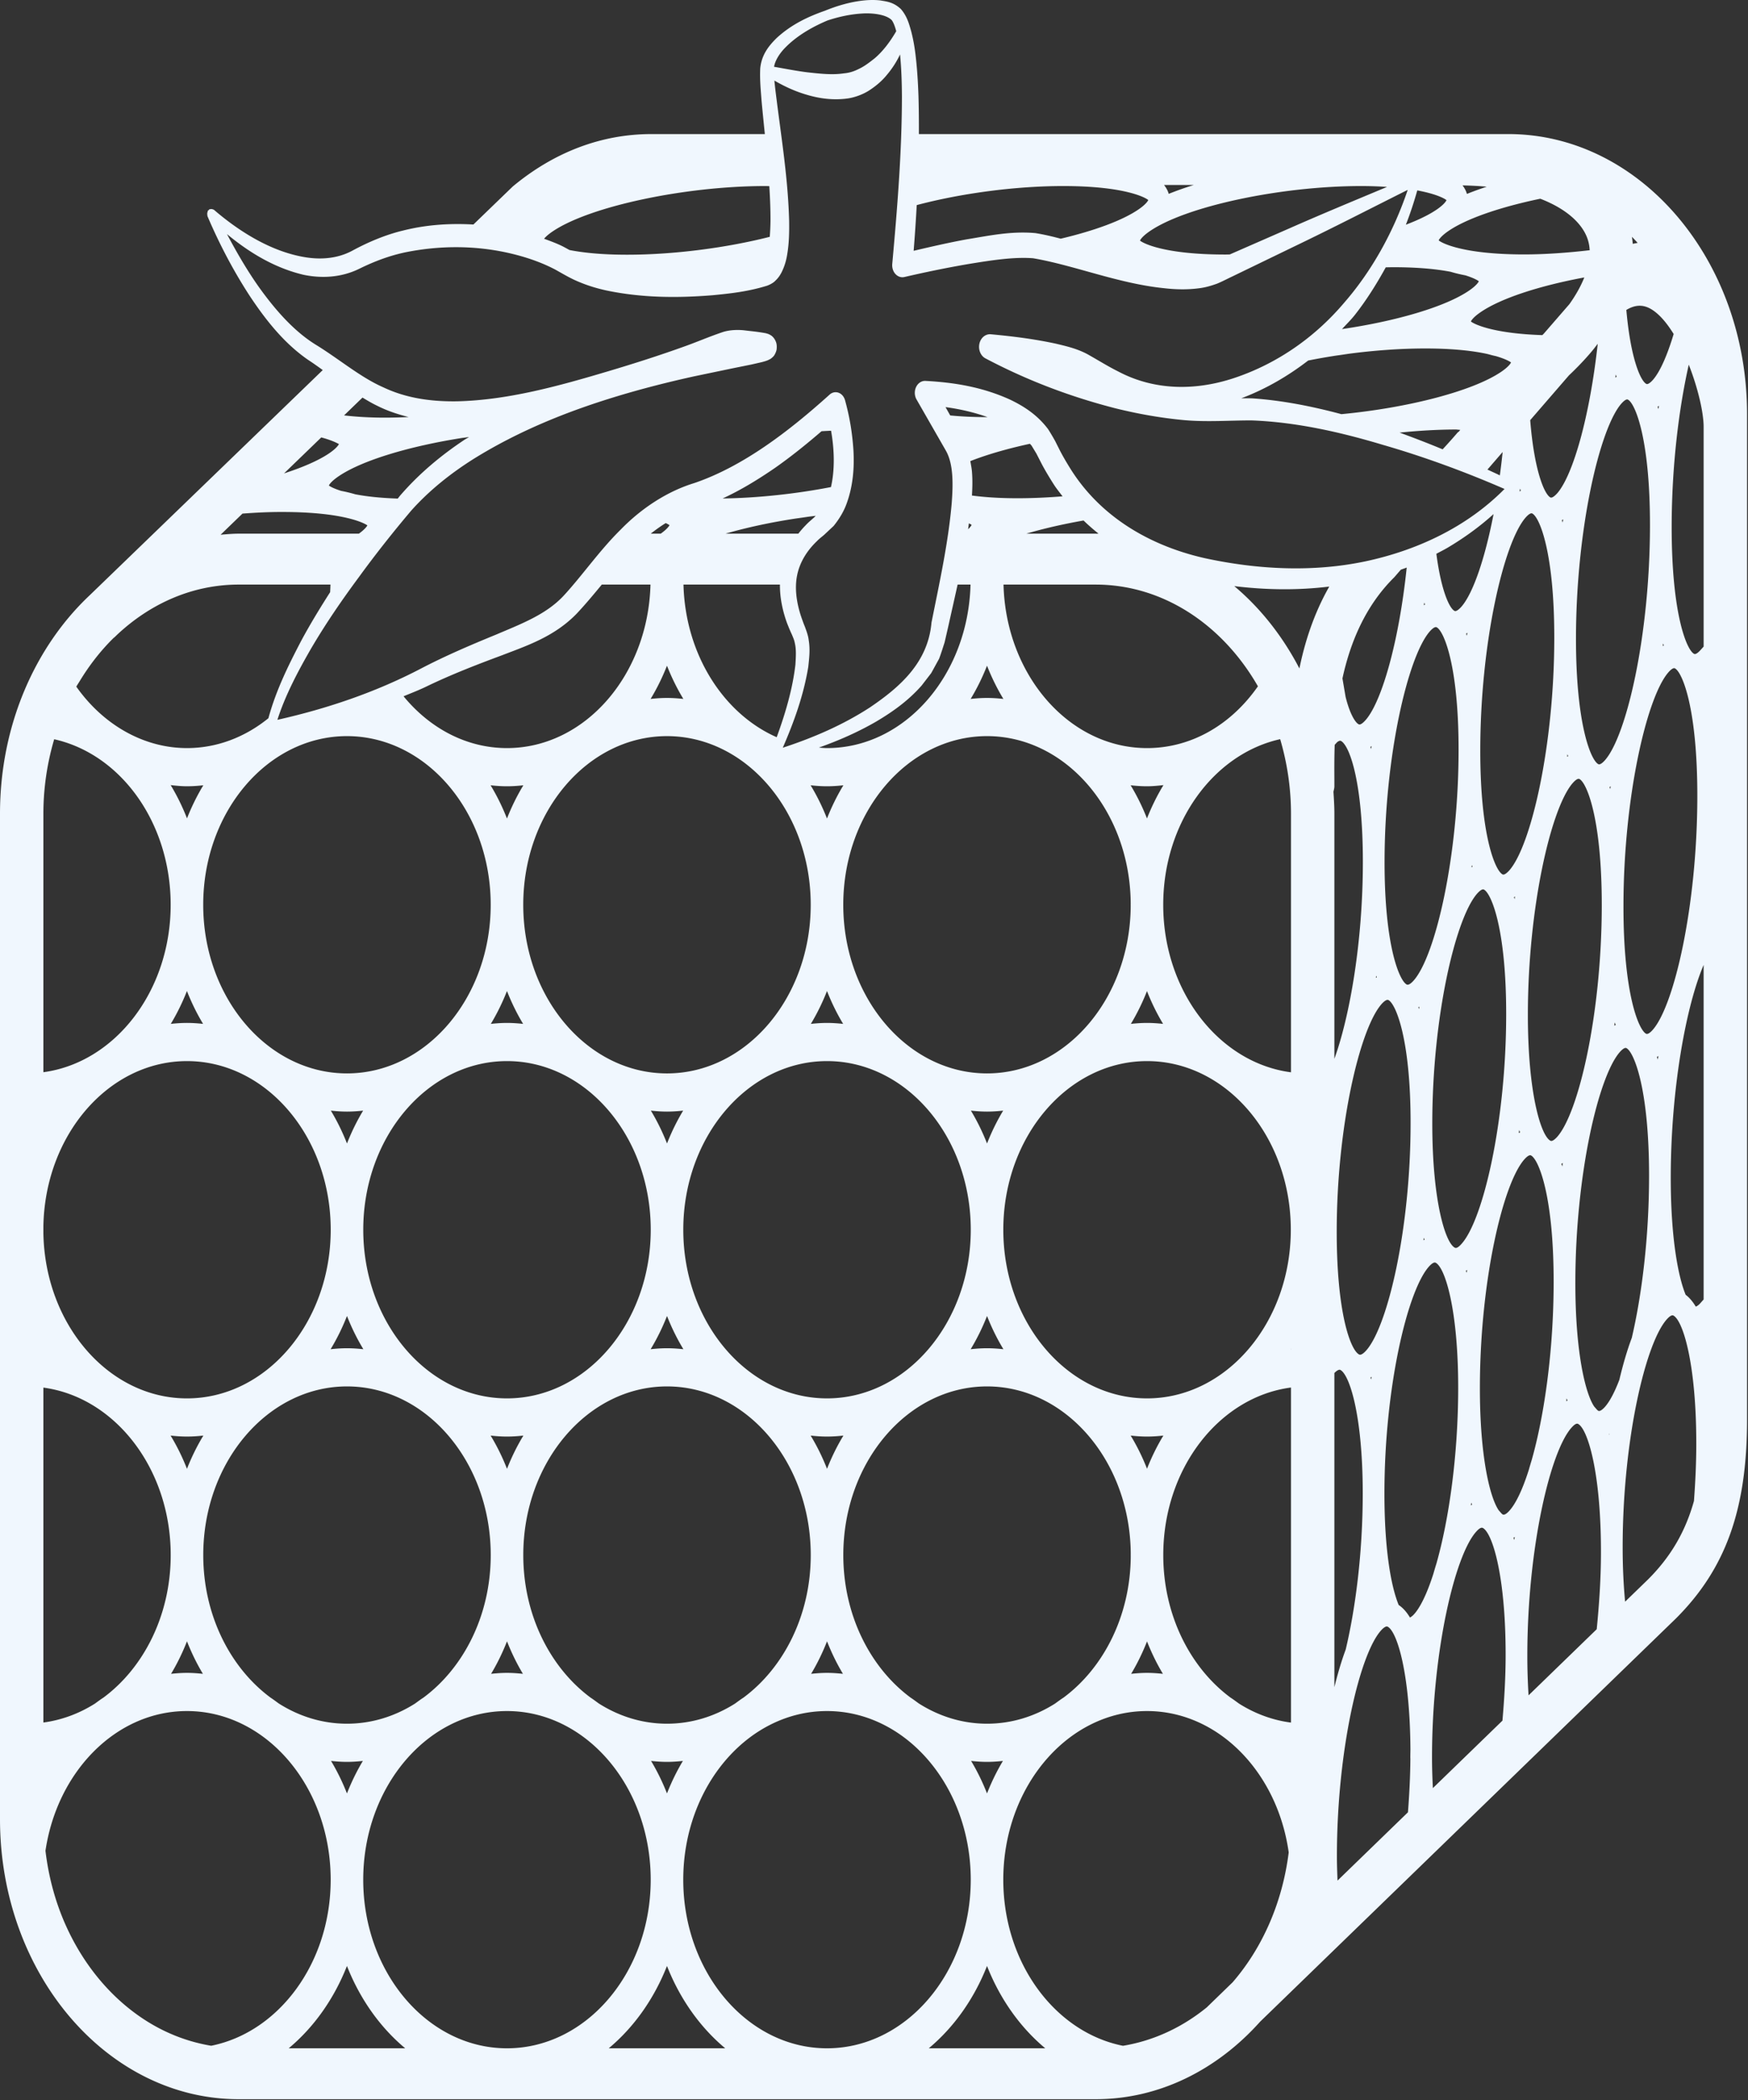 <?xml version="1.0" encoding="UTF-8"?> <svg xmlns="http://www.w3.org/2000/svg" width="1277" height="1534" fill="none"><rect width="100%" height="100%" fill="#333333" stroke="none"/> <path fill="#F0F7FE" d="M1101.95 97.933H671.297c.027-9.231-.031-18.473-.303-27.748-.375-10.468-.999-20.964-2.335-31.55-.666-5.294-1.638-10.592-3.046-15.952-1.506-5.293-2.969-10.893-7.508-16.116-5.474-5.028-10.046-5.409-14.96-6.252-4.797-.545-9.463-.331-14.036.244-9.137 1.195-17.929 3.816-26.433 7.28-12.449 4.34-24.706 10.121-35.493 20.124-5.105 5.11-10.77 11.633-11.794 21.955-.4 8.82.415 15.804.947 23.465.755 8.206 1.593 16.389 2.42 24.55h-82.917c-36.091 0-70.796 12.956-101.267 38.305l-28.727 27.754c-17.116-.982-34.306.13-51.164 4.356-12.804 3.029-25.802 8.516-37.312 14.773-10.339 5.564-22.29 6.714-34.09 4.821-23.747-3.764-46.991-17.529-66.858-34.59l-.193-.166c-.15-.128-.341-.059-.504-.152-.349-.204-.658-.272-1.046-.316-.437-.055-.794-.041-1.213.114-.166.06-.337-.046-.498.048-.191.111-.224.374-.386.522-.208.179-.486.18-.658.424-.147.21-.086.49-.188.721-.183.401-.263.747-.313 1.2-.058.524-.043.945.088 1.451.053.225-.051.452.041.669 8.695 20.395 18.815 39.641 30.591 57.823 11.874 17.975 25.43 35.12 43.047 47.241 3.559 2.309 7.077 4.829 10.604 7.384L65.474 434.863C25.62 472.38 0 529.885 0 594.353v734.467c0 112.78 78.218 204.53 174.361 204.53h626.128c46.55 0 88.795-21.64 120.098-56.63l303.773-294.53c36.41-36.37 51.95-79.8 51.95-145.25V302.468c0-112.781-78.22-204.535-174.36-204.535ZM188.904 209.358c-8.469-12.016-16.023-25.03-23.092-38.357 16.633 13.774 35.025 24.734 55.776 29.685 13.178 2.784 27.586 2.105 40.634-4.246 11.723-5.767 22.899-9.925 35.086-12.371 24.044-4.716 49.06-4.789 73.134.477 11.999 2.645 23.839 6.471 34.736 12.125 4.925 2.665 11.388 6.692 17.932 9.304 6.459 2.725 12.973 4.653 19.486 6.112 26.122 5.519 52.095 5.655 77.937 3.574 12.997-1.252 25.664-2.645 39.109-6.744 1.22-.261 5.094-1.942 6.8-3.887 2.145-1.941 3.69-4.344 4.765-6.568 2.213-4.551 3.33-8.942 3.959-13.098 1.366-8.38 1.431-16.215 1.334-23.984-.809-30.859-5.633-60.293-9.285-89.608-.552-4.262-1.085-8.667-1.495-12.917 6.824 3.964 13.855 7.267 21.278 9.63 9.815 3.182 20.157 4.888 31.207 3.573 5.367-.61 11.426-2.676 16.485-5.816 4.789-3.092 9.371-6.802 13.141-11.453 3.832-4.533 7.128-9.54 9.682-14.992.019.19.048.395.065.584.949 9.867 1.261 19.996 1.319 30.14-.026 40.638-3.398 81.732-7.068 122.308-.07.839-.045 1.762.102 2.632.804 4.745 4.736 7.826 8.781 6.883 15.726-3.63 31.676-6.923 47.538-9.612 15.689-2.543 32.23-5.194 46.503-4.089 30.039 5.142 62.126 18.428 95.417 21.845 8.37.977 16.98 1.237 25.779.073 4.394-.523 8.841-1.777 13.276-3.409 4.04-1.682 7.6-3.605 11.423-5.395l45.114-21.849c27.715-13.299 55.128-27.434 82.638-41.213-10.36 30.791-26.36 59.404-46.396 82.409-21.585 25.487-48.589 43.878-77.742 54.11-28.937 10.255-59.906 10.649-87.332-3.862-6.954-3.443-13.559-7.558-21.016-11.795-8.071-4.699-16.514-6.59-24.386-8.484-16.001-3.474-31.703-5.419-47.727-6.906-3.21-.29-6.455 1.759-7.853 5.401-1.782 4.643-.017 10.103 3.941 12.193 30.878 16.31 62.542 28.193 95.34 36.581 16.389 4.041 33.014 6.982 49.811 8.534 16.811 1.533 34.126.131 49.622.226 32.068 1.213 64.281 8.434 95.868 17.918 29.96 8.663 59.62 19.561 88.61 32.139-28.25 28.545-64.99 45.052-101.542 52.86-38.578 8.133-78.76 6.034-117.163-2.236-38.14-8.554-75.018-28.593-97.891-64.509-2.811-4.482-5.534-9.046-8.043-13.822l-3.657-7.281c-1.545-2.782-3.372-5.903-5.168-8.696-7.989-10.641-18.074-16.953-27.997-21.678-20.178-9.121-40.561-12.457-61.595-13.571-1.537-.082-3.11.392-4.485 1.476-3.406 2.688-4.311 8.107-2.019 12.103l.4.697 20.971 36.576c5.579 9.726 5.404 24.233 4.318 38.455-2.473 28.766-8.922 58.004-14.77 87.203-2.559 29.43-23.369 47.314-44.86 61.907-19.824 12.926-41.68 22.297-63.779 29.529 8.057-18.62 15.121-37.77 18.631-59.141.636-6.213 1.476-12.47.297-19.434-.279-3.145-1.938-7.568-2.799-9.874-1.049-2.485-1.917-5.019-2.791-7.543-3.322-10.09-4.835-20.68-2.799-30.265 1.995-9.59 7.378-17.936 14.405-24.637 1.647-1.779 3.676-3.183 5.483-4.804l6.741-6.321c4.069-5.032 7.588-10.76 9.731-17.047 4.455-12.519 5.427-25.69 4.714-38.141-.811-12.593-2.744-24.393-6.144-36.635a9.176 9.176 0 0 0-1.135-2.531c-2.426-3.709-6.955-4.409-10.117-1.564l-.366.329c-29.893 26.904-63.156 52.257-98.51 64.293-19.822 6.058-38.683 18.461-53.825 34.054-15.476 15.259-28.117 33.635-41.598 48.214-12.944 13.897-31.221 20.655-49.429 28.446-18.335 7.509-36.894 15.417-54.854 24.793-33.237 17.373-68.789 29.334-104.85 37.431 5.788-18.031 15.061-35.48 24.502-51.879 10.709-18.258 22.6-35.599 35.033-52.363 12.238-16.835 25.354-33.368 38.47-48.854 13.348-14.837 28.867-27.109 45.292-37.457 32.997-20.539 68.927-34.952 105.506-45.983 18.31-5.527 36.83-10.209 55.474-14.328L535 269.075l14.19-2.87 7.342-1.682c1.322-.36 2.535-.651 4.347-1.361l1.907-.951a11.358 11.358 0 0 0 2.327-2.013c.189.012 2.32-3.289 2.314-5.79.183-3.007-.374-4.325-1.012-5.693-.701-1.455-1.787-2.73-2.842-3.521l-.866-.541a11.693 11.693 0 0 0-1.622-.768l-1.622-.48c-6.126-1.109-9.853-1.396-15.158-2.038-4.799-.633-11.519-.499-16.826 1.383-10.162 3.458-18.418 7.111-27.636 10.366-18.069 6.512-36.404 12.36-54.839 17.866-36.899 11.012-73.83 21.251-111.006 22.155-18.471.271-36.891-2.118-53.774-10.129-17.029-7.43-32.415-20.759-49.813-31.387-15.86-9.877-29.506-25.451-41.507-42.263Zm373.974-47.909c-.054 3.9-.228 7.772-.537 11.539-31.173 7.915-69.459 13.057-104.11 13.067h-.109c-19.056 0-32.486-1.545-42.054-3.416-1.554-.851-2.973-1.632-4.733-2.565-4.548-2.282-9.209-3.962-13.86-5.678.972-1.195 2.76-2.978 6.252-5.346 26.881-18.276 96.6-33.148 155.399-33.148 1.051 0 1.878.06 2.897.069.526 8.54.894 17.046.855 25.478Zm41.719-146.522c8.259-2.71 16.744-4.563 25.136-5.04 7.905-.554 17.806.758 21.744 4.845 1.395 1.91 2.405 4.841 3.263 8.072-4.421 7.64-9.755 14.735-15.85 19.876-3.589 2.79-7.105 5.593-11.079 7.47-3.658 1.887-7.085 3.068-11.421 3.444-8.332 1.291-17.559.227-26.816-.801-7.911-1.001-15.978-2.582-24.089-4.016.737-4.397 3.695-9.19 7.366-13.145 8.721-9.218 20.153-15.81 31.746-20.705ZM48.03 1406.28l-.015-.02c-7.457-16.67-12.501-35-14.794-54.37 8.578-57.88 51.596-102.06 103.347-102.06 57.9 0 105.012 55.26 105.012 123.19 0 60.83-37.82 111.37-87.299 121.29-16.359-2.72-31.842-8.61-45.936-17.28-25.721-15.83-46.817-40.58-60.315-70.75Zm684.922-33.26c0-67.93 47.104-123.19 104.998-123.19 52.108 0 95.346 44.79 103.509 103.25-4.597 36.87-19.342 69.9-40.974 94.89l-18.45 17.89c-.046.04-.064.11-.11.16-17.945 14.7-38.891 24.58-61.528 28.32-49.55-9.85-87.445-60.43-87.445-121.32Zm-129.4 123.15c-57.619-.4-104.401-55.47-104.401-123.15 0-67.93 47.111-123.19 105.012-123.19 57.909 0 105.013 55.26 105.013 123.19 0 67.68-46.775 122.75-104.401 123.15h-1.223Zm-233.794 0c-57.619-.4-104.401-55.47-104.401-123.15 0-67.93 47.111-123.19 105.012-123.19s105.005 55.26 105.005 123.19c0 67.68-46.775 122.75-104.393 123.15h-1.223Zm69.89-1069.164h35.565c-1.71 66.178-48.022 119.427-104.844 119.427-29.662 0-56.438-14.563-75.554-37.84 5.789-2.394 11.618-4.626 17.308-7.42 17.798-8.561 36.006-15.619 54.553-22.504 18.203-7.034 38.476-13.645 54.815-30.641 6.497-6.937 12.378-14.041 18.157-21.022ZM607.135 314.62c2.464 14.038 2.812 28.468-.07 41.153-25.218 4.889-53.036 7.97-79.149 8.336 13.447-6.195 26.11-13.994 38.33-22.383 11.752-8.251 22.937-17.277 33.928-26.736 2.331-.149 4.644-.261 6.961-.37Zm-23.917 75.198h-53.197c15.444-4.5 33.188-8.314 51.763-11.122 2.893-.385 5.753-.808 8.615-1.241 1.834-.243 3.684-.452 5.527-.675l-1.12 1.11c-2.115 1.981-4.354 3.677-6.343 5.91-1.823 1.839-3.566 3.885-5.245 6.018Zm-8.264 65.294c1.124 2.833 2.254 5.654 3.539 8.339 1.211 2.953 1.732 3.948 2.219 6.559 1.084 4.521.693 10.118.376 15.47-2.058 17.844-7.369 35.775-13.674 53.016-38.85-17.106-66.782-60.384-68.102-111.49h70.467c-.1 9.926 2.091 19.575 5.175 28.106Zm135.154-109.978c-.155-2.606-.747-5.492-1.237-8.319 12.2-4.794 27.15-9.104 43.548-12.662.395.485.87.916 1.241 1.417l3.475 5.735 4.037 7.881c2.794 5.218 5.852 10.263 9.032 15.222 1.88 2.848 4.009 5.441 6.047 8.13-10.968.883-21.908 1.383-32.509 1.396h-.434c-13.822 0-24.556-.832-33.251-1.97.32-5.489.493-11.042.051-16.83Zm-19.357-47.757c10.448 1.398 20.839 3.795 30.714 7.304l-.169.002h-.325c-10.548 0-19.3-.494-26.79-1.22l-3.43-6.086ZM1027.67 414.58c-5.58 53.484-17.96 97.121-29.709 111.026-2.137 2.515-4.04 3.904-5.155 3.532-1.78-.536-6.161-5.584-9.783-20.12l-2.297-13.468c5.638-25.963 16.56-52.856 37.864-73.891l4.78-5.524c1.43-.528 2.88-.994 4.3-1.555ZM906.813 290.895c.492-.194 1.008-.325 1.497-.525 16.712-6.452 32.658-15.68 47.384-27.022a446.644 446.644 0 0 1 20.672-3.641c2.849-.381 5.668-.802 8.485-1.232 18.699-2.492 37.959-3.919 56.219-3.927h.22c21.21 0 35.62 1.881 45.38 4.032 2.01.525 3.9 1.095 6.13 1.537 7.01 2.043 10.4 4.014 11.06 4.645 0 .018-.86 2.479-6.91 6.655-20.82 14.314-68.58 26.523-116.988 31.105-21.198-5.665-42.734-9.98-64.784-11.527-2.906-.124-5.548-.057-8.365-.1Zm82.994-60.88c8.472-10.773 15.833-22.53 22.563-34.741 1.8-.027 3.62-.085 5.4-.085h.11c18.8 0 32.21 1.49 41.85 3.332 3.27.993 6.87 1.865 10.8 2.607 6.18 1.922 9.18 3.72 9.8 4.329 0 .027-.85 2.488-6.89 6.664-17.34 11.973-53.48 22.459-93.039 28.257 3.151-3.44 6.478-6.665 9.406-10.363Zm-233.505-59.754c-18.148-1.575-33.979 1.972-50.337 4.612-12.936 2.375-25.699 5.323-38.497 8.323.897-11.122 1.64-22.248 2.244-33.379 31.634-8.406 71.308-13.915 107.063-13.915 45.602 0 60.571 8.725 62.088 10.232-.016.027-.867 2.533-7.012 6.773-11.895 8.184-32.519 15.67-56.946 21.452-5.991-1.59-12.099-3.063-18.603-4.098ZM197.853 1240.17c-29.594-21.81-49.366-60.34-49.366-104.28 0-67.93 47.104-123.19 105.005-123.19 57.901 0 105.012 55.26 105.012 123.19 0 43.85-19.693 82.31-49.186 104.15-2.095 1.33-4.079 2.85-6.103 4.31-14.811 9.38-31.744 14.72-49.723 14.72-18.073 0-35.091-5.38-49.955-14.85-1.892-1.36-3.731-2.81-5.684-4.05Zm-128.458 4.19c-11.457 7.25-24.194 12.03-37.693 13.85v-244.64c52.261 7.02 93.008 59.16 93.008 122.32 0 43.84-19.682 82.29-49.163 104.13-2.111 1.34-4.113 2.87-6.152 4.34Zm829.615-4.32c-29.495-21.83-49.188-60.3-49.188-104.15 0-63.29 40.897-115.52 93.31-122.38v244.75c-13.626-1.78-26.48-6.6-38.033-13.92-2.019-1.45-3.999-2.97-6.089-4.3Zm-128.215 4.31c-14.809 9.38-31.738 14.72-49.715 14.72-18.057 0-35.062-5.38-49.919-14.84-1.909-1.37-3.77-2.82-5.743-4.08-29.579-21.81-49.343-60.33-49.343-104.26 0-67.93 47.111-123.19 105.005-123.19 57.753 0 104.738 54.97 104.989 122.65-.001.18-.023.36-.023.54 0 .18.022.35.023.54-.162 43.61-19.782 81.85-49.145 103.6-2.104 1.33-4.098 2.86-6.129 4.32Zm-233.786 0c-14.811 9.38-31.744 14.72-49.723 14.72-18.062 0-35.072-5.38-49.93-14.84-1.906-1.37-3.762-2.82-5.732-4.08-29.58-21.81-49.343-60.33-49.343-104.26 0-67.93 47.104-123.19 105.005-123.19 57.9 0 105.012 55.26 105.012 123.19 0 43.85-19.693 82.31-49.186 104.15-2.095 1.33-4.079 2.85-6.103 4.31Zm646.021-236.51c-3.51 9.2-7.18 16.16-10.79 20.08-1.4 1.52-3.42 3.25-4.62 2.56-.61-.31-1.25-1.1-1.89-1.83-.35-.41-.69-.82-1.06-1.21-6.51-9.56-13.86-39.866-13.8-90.676.07-78.898 16.92-150.778 32.58-168.4 1.04-1.153 2.82-2.915 4.15-2.915.2 0 .39.037.56.127 5.43 2.726 16.6 29.219 16.57 93.605 0 .152-.01.312-.01.464v.822c-.12 44.06-5.33 85.588-12.6 116.726-3.38 9.001-6.41 19.362-9.09 30.647Zm-66.18 65.87c-4.52 14.22-9.45 24.67-14.28 29.91-1.42 1.58-3.47 3.32-4.75 2.6-.59-.3-1.21-1.08-1.83-1.77-.37-.42-.72-.86-1.1-1.25-6.48-9.47-13.79-39.36-13.76-89.41.05-78.061 16.86-149.351 32.52-166.964 1.06-1.181 2.87-2.978 4.23-2.978.22 0 .42.054.6.145 5.42 2.724 16.6 28.962 16.54 92.734-.05 50.529-6.97 97.793-16.03 129.743-.73 2.34-1.44 4.77-2.14 7.24Zm-69.67 75.78c-4.52 14.14-9.45 24.54-14.28 29.78-.84.92-1.85 1.73-2.84 2.25-2.38-3.96-5.12-7.08-8.26-9.17-5.28-12.88-10.41-38.91-10.4-81.55.01-77.25 16.81-147.99 32.47-165.585 1.07-1.199 2.91-3.014 4.32-3.014.22 0 .43.054.62.145 6.86 3.45 16.5 34.083 16.47 91.444-.03 49.99-6.92 96.84-15.97 128.55-.73 2.31-1.43 4.71-2.13 7.15Zm-910.582-100.16c4.037 0 8.017-.29 11.959-.71-4.605 7.59-8.599 15.71-11.959 24.26-3.362-8.55-7.355-16.67-11.961-24.26 3.943.42 7.924.71 11.961.71Zm-11.821-301.445c4.537-7.521 8.47-15.55 11.791-23.994 3.322 8.443 7.253 16.472 11.79 23.99-3.879-.414-7.79-.699-11.76-.699-3.989 0-7.922.284-11.821.703Zm596.287-210.186c57.738 0 104.723 54.977 104.974 122.648-.001.182-.023.356-.023.538 0 .181.022.356.023.538-.251 67.671-47.236 122.639-104.974 122.639-57.909 0-105.013-55.256-105.013-123.177s47.104-123.186 105.013-123.186ZM265.38 898.25c0-67.921 47.112-123.177 105.012-123.177 57.901 0 105.005 55.256 105.005 123.177 0 67.93-47.104 123.19-105.005 123.19-57.9 0-105.012-55.26-105.012-123.19Zm940.01-514.449v1.281c-.23 79.448-17.07 151.991-32.74 170.04-.99 1.153-3.47 3.786-4.96 3.06-5.37-2.642-16.42-28.618-16.36-92.026.08-78.989 17.04-152.176 32.83-170.97.73-.853 3.02-3.413 4.55-3.413.17 0 .34.036.5.108 5.31 2.554 16.22 28.423 16.18 91.92Zm18.17 104.381c5.4 2.651 16.53 29.089 16.42 93.851-.11 80.123-16.98 152.747-32.66 170.306-1.18 1.335-3.31 3.387-4.72 2.778-5.45-2.742-16.66-29.198-16.58-93.533.08-79.334 17-152.148 32.74-170.379.87-1.008 2.88-3.142 4.29-3.142.18 0 .35.037.51.119Zm-85.99 342.274c-1.22 1.362-3.5 3.504-4.85 2.814-6.9-3.459-16.57-34.364-16.53-92.225.06-78.544 16.95-150.778 32.68-168.972.9-1.026 2.94-3.187 4.4-3.187.18 0 .37.036.54.118 5.35 2.642 16.42 28.735 16.36 92.562-.09 79.306-16.93 151.349-32.6 168.89Zm-69.77 78.035c-1.22 1.38-3.45 3.723-4.98 2.869-6.84-3.432-16.49-33.92-16.46-90.909.04-77.718 16.91-149.388 32.64-167.574.91-1.035 2.98-3.232 4.47-3.232.2 0 .39.036.57.127 5.34 2.624 16.35 28.381 16.3 91.254-.06 78.481-16.87 149.961-32.54 167.465Zm-69.762 78.008c-1.254 1.398-3.607 3.65-5.093 2.905-6.346-3.177-16.408-30.324-16.408-89.611 0-76.891 16.842-147.999 32.573-166.157.91-1.062 3.03-3.287 4.58-3.287.2 0 .4.037.59.127 5.31 2.615 16.26 28.037 16.23 89.966-.03 77.644-16.82 148.553-32.472 166.057Zm178.352-410.118c-.17-.515-.37-.972-.54-1.478.27-.143.56-.381.83-.542-.1.672-.2 1.345-.29 2.02Zm-30.75-24.034c-.26.141-.52.227-.79.385l.27-1.81c.16.497.35.937.52 1.425Zm-39.12 104.411c-.16-.484-.35-.915-.51-1.391.25-.136.52-.359.78-.512l-.27 1.903Zm-31.51-23.254.24-1.679c.15.461.33.869.49 1.322-.25.132-.48.211-.73.357Zm-38.37 103.563c-.15-.451-.33-.855-.48-1.297.24-.129.49-.336.74-.478-.09.587-.17 1.187-.26 1.775Zm-31.48-22.844c.08-.515.14-1.046.22-1.562.14.427.31.809.46 1.229-.23.123-.45.196-.68.333ZM1002 1005.69c-.1.64-.19 1.3-.29 1.95-.17-.5-.36-.94-.53-1.43.26-.14.55-.37.82-.52Zm38.17-101.589c.16.507.36.954.53 1.45-.27.14-.53.219-.81.378.1-.609.19-1.216.28-1.828Zm31.64 23.554c-.11.691-.21 1.377-.32 2.071-.17-.53-.38-1-.56-1.518.29-.146.59-.389.88-.553Zm38.07-102.258c.19.614.43 1.164.63 1.763-.33.167-.64.261-.97.454.11-.74.23-1.475.34-2.217Zm31.84 24.109c-.13.83-.26 1.656-.38 2.49-.2-.638-.44-1.214-.65-1.836.33-.17.69-.456 1.03-.654Zm37.94-102.694c.21.654.45 1.254.66 1.893-.34.173-.67.274-1.02.477.12-.791.25-1.575.36-2.37Zm1.38-471.542c-.32.17-.63.288-.95.485.11-.729.21-1.469.32-2.201.19.598.42 1.134.63 1.716Zm-39.42 106.401c-.19-.586-.42-1.114-.62-1.686.31-.166.64-.443.96-.634-.12.767-.23 1.547-.34 2.32Zm66.21-104.525c-.82.953-3.57 3.986-5.06 3.296-4.09-1.978-11.47-17.955-14.65-54.051 6.8-4.078 12.8-4.093 19.11.03 5.58 3.659 10.78 9.978 15.46 17.561-4.64 15.422-9.77 27.126-14.86 33.164ZM974.834 773.39V594.353c0-5.396-.339-10.695-.69-15.987.256-1.324.688-2.573.69-3.987l-.015-6.501c-.037-6.651-.065-14.785.242-23.822l1.786-1.953c1.873-1.426 2.569-1.026 3.08-.727 6.316 4.022 15.727 30.86 15.712 88.34-.012 57.872-9.457 112.358-20.805 143.674ZM837.98 1021.44c-57.908 0-105.012-55.26-105.012-123.19 0-67.921 47.104-123.177 105.012-123.177 57.909 0 105.013 55.256 105.013 123.177 0 67.93-47.104 123.19-105.013 123.19Zm-233.794 0c-57.9 0-105.012-55.26-105.012-123.19 0-67.921 47.112-123.177 105.012-123.177 57.901 0 105.005 55.256 105.005 123.177 0 67.93-47.104 123.19-105.005 123.19Zm331.047-481.515c5.033 17.091 7.899 35.355 7.899 54.428v188.902c-52.429-6.838-93.341-59.081-93.341-122.37 0-60.07 36.866-110.164 85.442-120.96Zm-85.544 207.953c-3.862-.411-7.756-.696-11.709-.696-3.989 0-7.921.284-11.82.703 4.527-7.503 8.45-15.513 11.766-23.936 3.316 8.42 7.237 16.427 11.763 23.929ZM721.08 835.243c-3.322-8.443-7.253-16.471-11.789-23.991 3.883.416 7.8.701 11.773.701 3.985 0 7.911-.285 11.805-.703-4.537 7.52-8.468 15.549-11.789 23.993Zm222.016-23.986.036.001v.057c-.012-.021-.025-.038-.036-.058Zm-105.17-213.438c-3.357-8.527-7.342-16.624-11.937-24.206 3.943.429 7.923.711 11.961.711 4.027 0 8.016-.393 11.995-.837-4.628 7.62-8.642 15.758-12.019 24.332ZM487.287 835.244c-3.322-8.444-7.253-16.472-11.79-23.99 3.881.414 7.794.699 11.765.699 3.988 0 7.919-.284 11.816-.703-4.537 7.52-8.47 15.549-11.791 23.994Zm0 126.017c3.361 8.546 7.354 16.663 11.96 24.261-3.943-.429-7.924-.712-11.961-.712s-8.017.284-11.959.712c4.605-7.598 8.599-15.715 11.96-24.261Zm116.899 88.069c4.037 0 8.017-.29 11.959-.71-4.605 7.59-8.599 15.71-11.959 24.26-3.362-8.55-7.355-16.67-11.961-24.26 3.943.42 7.924.71 11.961.71Zm116.894-88.068c3.361 8.545 7.353 16.662 11.958 24.26-3.943-.428-7.921-.712-11.958-.712s-8.017.284-11.959.712c4.605-7.598 8.598-15.715 11.959-24.26Zm116.9 88.068c4.021 0 7.983-.29 11.911-.71-4.595 7.58-8.578 15.67-11.934 24.2-3.357-8.53-7.34-16.62-11.935-24.2 3.943.42 7.921.71 11.958.71Zm105.152-64.138v.314c-.068.007-.139.006-.208.013.067-.112.141-.216.208-.327Zm267.308-213.15c.34-.171.7-.464 1.05-.665l-.39 2.572c-.21-.661-.44-1.264-.66-1.907Zm4.27-300.171c.09-.622.18-1.244.28-1.869.16.514.36.967.53 1.472-.27.143-.53.235-.81.397Zm-3.77-174.764c.32-.171.66-.46.99-.656-.12.795-.23 1.597-.35 2.399-.2-.606-.43-1.151-.64-1.743Zm-64.82-22.844c6.25-5.915 11.77-11.722 16.55-17.383 1.64-1.945 3.07-3.847 4.55-5.758-5.78 52.734-17.86 95.307-29.34 108.898-.81.972-3.7 4.041-5.19 3.351-4.19-2.026-11.79-18.768-14.8-56.482l28.23-32.626Zm-27.3 100.684c.19 0 .38.036.53.108 5.29 2.552 16.19 28.173 16.13 91.082-.08 78.943-16.98 151.359-32.71 169.463-1.02 1.171-3.62 3.849-5.06 3.095-5.34-2.623-16.35-28.263-16.3-90.727.05-78.172 17-150.778 32.8-169.553.73-.872 3.05-3.468 4.61-3.468Zm-69.87 83.11c.19 0 .37.036.54.118 5.25 2.533 16.12 27.818 16.07 89.774-.05 78.117-16.92 149.961-32.63 168.055-1.05 1.208-3.55 3.895-5.22 3.142-5.29-2.615-16.24-27.91-16.22-89.43.02-77.336 16.93-149.379 32.72-168.145.76-.881 3.11-3.514 4.74-3.514Zm-47.28 89.095c-.19-.535-.37-1.071-.56-1.593.28-.153.58-.397.86-.568-.11.711-.2 1.447-.3 2.161Zm-385.716 200.73c-3.882-.415-7.796-.7-11.768-.7-3.987 0-7.918.284-11.815.703 4.538-7.521 8.47-15.551 11.792-23.995 3.323 8.443 7.253 16.473 11.791 23.992Zm-233.796-.001c-3.881-.414-7.794-.699-11.766-.699-3.987 0-7.918.284-11.815.703 4.537-7.52 8.47-15.55 11.791-23.994 3.322 8.443 7.252 16.472 11.79 23.99Zm-128.665 87.363c-3.322-8.444-7.253-16.472-11.79-23.99 3.881.414 7.794.699 11.765.699 3.988 0 7.919-.284 11.816-.703-4.537 7.52-8.47 15.549-11.791 23.994Zm0 126.017c3.362 8.546 7.354 16.663 11.96 24.261-3.943-.429-7.924-.712-11.961-.712s-8.017.284-11.959.712c4.605-7.598 8.599-15.715 11.96-24.261Zm116.899 88.069c4.037 0 8.017-.29 11.959-.71-4.605 7.59-8.599 15.71-11.96 24.26-3.361-8.55-7.354-16.67-11.96-24.26 3.943.42 7.924.71 11.961.71Zm604.442 183.05V1002.9c1.314-1.32 3.11-2.78 4.319-2.26 6.811 3.44 16.408 33.65 16.393 90.16-.009 42.91-5.183 83.56-12.45 114.13-3.047 8.15-5.797 17.43-8.262 27.45Zm100.006-134.83c.17.55.37 1.06.56 1.6-.3.15-.57.22-.87.39.1-.67.21-1.33.31-1.99Zm31.75 25.12c-.11.73-.23 1.46-.34 2.2-.18-.57-.38-1.09-.57-1.65.3-.14.61-.39.91-.55Zm37.93-101.27c.18.59.39 1.11.58 1.68-.31.15-.59.23-.9.41.11-.7.22-1.39.32-2.09Zm31.12 25.94c-.03.25-.07.49-.11.74-.06-.19-.13-.36-.19-.55.1-.05.2-.14.3-.19Zm-18.23-844.684c-2.48 6.267-6.12 12.801-10.87 19.487l-18.63 21.476c-.4.388-.76.777-1.16 1.166-37.63-1.219-50.77-8.617-52.18-9.975.01-.027.85-2.488 6.92-6.673 14.82-10.248 43.32-19.422 75.92-25.481Zm-85.76 261.743c-.19-.552-.4-1.051-.59-1.59.29-.159.6-.419.9-.6-.11.723-.2 1.463-.31 2.19Zm-271.176-37.393c49.332 0 92.875 29.539 118.503 74.312-20.026 28.646-49.213 45.115-81.027 45.115-56.815 0-103.127-53.249-104.836-119.427h67.36Zm-67.452 83.514c-3.942-.429-7.922-.712-11.958-.712-4.036 0-8.015.284-11.958.712 4.605-7.597 8.598-15.713 11.958-24.256 3.361 8.543 7.353 16.659 11.958 24.256Zm-245.76 273.542c-57.901 0-105.005-55.256-105.005-123.177s47.104-123.186 105.005-123.186c57.901 0 105.013 55.265 105.013 123.186s-47.112 123.177-105.013 123.177Zm0-274.254c-4.036 0-8.015.284-11.957.712 4.605-7.598 8.597-15.713 11.958-24.258 3.361 8.545 7.354 16.66 11.959 24.258-3.943-.429-7.922-.712-11.96-.712Zm-116.894 88.069c-3.362-8.548-7.355-16.665-11.962-24.264 3.944.429 7.925.711 11.963.711 4.037 0 8.019-.282 11.962-.711-4.607 7.599-8.601 15.716-11.963 24.264Zm-233.77 177.196c57.901 0 105.005 55.256 105.005 123.177 0 67.93-47.104 123.19-105.005 123.19-57.127 0-103.66-53.819-104.896-120.499v-5.381c1.236-66.671 47.77-120.487 104.896-120.487ZM370.391 1198.9c3.283 8.34 7.154 16.29 11.625 23.73-3.843-.4-7.716-.69-11.647-.69-3.915 0-7.772.29-11.6.69 4.47-7.44 8.341-15.39 11.622-23.73Zm233.795 0c3.282 8.34 7.153 16.29 11.624 23.73-3.843-.4-7.716-.69-11.647-.69-3.915 0-7.772.29-11.6.69 4.47-7.44 8.341-15.39 11.623-23.73Zm233.771.06c3.277 8.32 7.139 16.24 11.598 23.67-3.829-.4-7.688-.69-11.605-.69-3.913 0-7.766.29-11.591.69 4.459-7.43 8.321-15.35 11.598-23.67Zm403.963-246.762c-.93 1.006-2.04 1.819-3.07 2.226-2.17-3.63-4.62-6.563-7.4-8.66-5.61-13.625-10.94-42.303-10.88-86.082.09-65.114 11.36-125.341 24.02-154.853v244.355l-2.67 3.014Zm2.67-479.9-2.1 2.328c-.98 1.135-3.47 3.705-4.83 3.006-5.4-2.661-16.52-28.981-16.42-93.334.06-43.862 5.23-85.833 12.49-117.92 6.76 17.157 10.86 35.173 10.86 45.387v160.533Zm-51.78-294.202c-.15-1.768-.35-3.46-.6-5.082 1.45 1.39 2.78 2.923 4.18 4.378-1.2.238-2.37.476-3.58.704Zm-32.69-2.573c.69 2.303 1.09 4.727 1.22 7.25-16.28 1.895-32.59 3.065-47.75 3.073h-.11c-45.86 0-60.92-8.761-62.44-10.277 0-.028.84-2.488 6.89-6.683 13.07-9.071 37.81-17.581 67.33-23.723 20.42 7.887 31.55 19.276 34.86 30.36Zm-88.46-33.869c-.63-2.237-1.74-4.299-3.2-6.231 6.17.167 12.18.424 17.66.975-5.13 1.685-9.99 3.431-14.46 5.256Zm38.78 215.214c.19.568.41 1.079.6 1.634-.3.164-.59.275-.9.462.11-.692.2-1.401.3-2.096Zm-69.4 84.77c-.28.155-.55.256-.84.429.1-.639.18-1.3.27-1.942.18.524.39.999.57 1.513ZM604.163 574.324c4.038 0 8.02-.282 11.964-.711-4.607 7.6-8.601 15.717-11.964 24.265-3.363-8.548-7.356-16.665-11.963-24.265 3.944.429 7.925.711 11.963.711Zm-245.682 86.561c0 67.921-47.112 123.177-105.013 123.177s-105.012-55.256-105.012-123.177 47.111-123.186 105.012-123.186 105.013 55.265 105.013 123.186ZM136.617 597.76c-3.348-8.546-7.335-16.666-11.932-24.273 3.942.433 7.89.837 11.883.837 4.038 0 8.019-.282 11.963-.711-4.586 7.564-8.562 15.643-11.914 24.147Zm-11.938 63.125c0 63.143-40.727 115.274-92.977 122.305V594.353c0-19.051 2.86-37.295 7.883-54.37 49.04 10.981 85.094 61.304 85.094 120.902Zm11.919 538.015c3.282 8.34 7.154 16.29 11.624 23.73-3.845-.4-7.721-.69-11.654-.69-3.913 0-7.767.29-11.593.69 4.47-7.44 8.341-15.39 11.623-23.73Zm116.894 88.06c3.915 0 7.772-.28 11.6-.69-4.471 7.45-8.341 15.39-11.624 23.74-3.282-8.35-7.154-16.29-11.625-23.74 3.843.41 7.717.69 11.649.69Zm222.147-.69c3.843.41 7.716.69 11.647.69 3.915 0 7.772-.28 11.6-.69-4.47 7.45-8.341 15.39-11.623 23.73-3.282-8.34-7.153-16.28-11.624-23.73Zm233.803 0c3.84.41 7.71.69 11.638.69 3.917 0 7.776-.28 11.605-.69-4.469 7.45-8.339 15.39-11.621 23.73-3.282-8.34-7.152-16.29-11.622-23.73Zm267.234 69.53c.031-77.61 16.765-147.97 32.364-164.98 1.43-1.58 3.5-3.31 4.71-2.62 6.83 3.49 16.31 33.72 16.64 89.77-.03 1.9-.08 3.83-.08 5.71 0 .43.04.81.04 1.25-.1 12.83-.77 25.82-1.77 38.84l-51.462 49.9c-.218-5.83-.447-11.65-.442-17.87Zm69.484-72.12c.03-77.61 16.77-147.97 32.39-164.99 1.41-1.56 3.29-3.29 4.7-2.61 6.97 3.57 16.74 34.75 16.69 92.97-.01 15.8-.94 31.81-2.33 47.78l-50.83 49.29c-.35-7.22-.62-14.58-.62-22.44Zm69.63-74.63c.06-78.45 16.83-149.37 32.45-166.41 1.39-1.54 3.21-3.21 4.59-2.57 7 3.59 16.83 35.2 16.75 94.26-.02 18.3-1.26 37.18-3.1 55.73l-49.79 48.28c-.59-9.24-.91-19.06-.9-29.29Zm69.64-79.16c.06-78.42 16.83-149.365 32.43-166.397 1.4-1.544 3.31-3.196 4.6-2.579 7.01 3.595 16.84 35.209 16.76 94.256-.01 13.51-.68 27.38-1.7 41.23-6.33 22.59-17.08 40.85-33.53 57.28l-16.77 16.26c-1.15-12.18-1.8-25.57-1.79-40.05ZM895.146 185.919h-.108c-45.68 0-60.695-8.716-62.212-10.196.015-.027.867-2.533 7.043-6.782 26.423-18.222 95.74-33.039 154.516-33.039 7.105 0 13.225.262 18.915.624-23.932 10.009-47.887 19.912-71.626 30.404l-43.279 18.938c-1.079.01-2.176.051-3.249.051Zm161.574-39.703c-.01.027-.85 2.487-6.86 6.664-5.71 3.958-13.55 7.739-22.8 11.26 3.18-8.146 5.93-16.51 8.33-25.058 14.45 2.678 20.42 6.21 21.33 7.134Zm7.15 167.519 2.94.3-1.11 1.27c-.25.254-.57.342-.81.618a473.924 473.924 0 0 1-10.97 12.294c-10.39-4.33-20.88-8.364-31.44-12.212 13.96-1.428 27.97-2.252 41.39-2.27Zm33.88 16.433c-.59 5.828-1.29 11.489-2.04 17.06-3-1.466-6.04-2.809-9.05-4.234l11.09-12.826Zm-29.84 112.681c-1.07 1.262-3.84 4.159-5.29 3.387-3.6-1.733-9.74-14.423-13.29-41.728 2.82-1.498 5.67-2.935 8.44-4.562 11.73-6.99 22.93-15.009 33.35-24.432-6.32 32.681-14.91 57.517-23.21 67.335Zm-118.627 45.426c-12.283-23.618-28.464-44.083-47.583-60.15 23.097 2.823 46.334 3.167 69.396.329-11.029 19.338-17.754 39.959-21.813 59.821Zm-147.726-98.457c-.072.001-.131.05-.203.052-.297-.002-.583-.052-.88-.052h-50.69c12.613-3.729 26.821-6.992 41.809-9.62 3.505 3.422 7.182 6.571 10.927 9.602l-.963.018Zm-91.731-6.373c0 .018-.555 1.19-2.571 3.122.216-1.425.384-2.875.585-4.307 1.001.525 1.743.97 1.986 1.185Zm-.812 43.561c-1.709 66.178-48.021 119.427-104.851 119.427-2.006 0-3.965-.222-5.945-.353 14.34-5.094 28.429-11.215 42.06-19.117 11.701-6.949 23.206-15.043 33.065-26.26l6.964-9.043 5.767-10.507c1.458-3.868 2.706-7.918 4.002-11.909l2.519-10.924c2.307-10.412 4.685-20.836 6.992-31.314h9.427Zm-219.902-43.398c-.007.025-.996 2.351-6.424 6.21h-7.293c3.56-2.801 7.198-5.412 10.955-7.735 1.454.69 2.461 1.27 2.762 1.525Zm364.71-242.004c-.664-2.341-1.866-4.48-3.432-6.483h21.725c-6.554 2.039-12.686 4.204-18.293 6.483ZM290.576 364.187c-13.442-.462-23.561-1.671-31.057-3.133a101.802 101.802 0 0 0-10.274-2.484c-5.692-1.787-8.377-3.419-8.981-3.924.008-.028.945-2.652 7.578-7.064 17.318-11.554 51.908-21.76 90.002-27.723 1.604-.206 3.209-.397 4.804-.619-1.092.71-2.238 1.265-3.325 1.99-16.987 11.304-33.205 24.706-47.303 41.11-.495.613-.951 1.234-1.444 1.847Zm-55.873-44.671c8.766 2.323 12.272 4.594 12.914 4.832-.015.028-.971 2.595-7.324 6.893-.083.054-.186.107-.269.162-.059.04-.092.082-.151.121-7.478 4.943-18.653 9.827-32.358 14.265l27.188-26.273Zm46.83-14.452h-.356c-11.149 0-21.061-.609-29.829-1.632l13.475-13.021c3.516 2.122 7.052 4.225 10.797 6.006 7.389 3.731 15.1 6.25 22.9 8.213-5.723.255-11.412.43-16.987.434Zm-75.068 68.92c45.363 0 60.385 8.525 61.918 9.797-.007.017-1.014 2.289-6.217 6.037h-87.798c-4.457 0-8.837.397-13.211.784l15.978-15.441c9.866-.741 19.601-1.225 29.33-1.177Zm-123.29 91.822c.123-.112.278-.133.399-.25l2.207-2.133c24.361-22.73 55.115-36.417 88.587-36.417h67.051a144.523 144.523 0 0 1-.239 5.54c-7.43 11.629-14.651 23.448-21.271 35.776-9.283 17.829-18.204 35.7-23.82 56.3-16.934 13.724-37.427 21.811-59.521 21.811-31.303 0-60.956-16.741-80.828-44.884.804-1.409 1.7-2.734 2.54-4.112 7.141-11.734 15.47-22.415 24.895-31.631Zm170.293 970.224c9.505 24.16 24.239 44.87 42.56 60.14h-85.119c18.32-15.27 33.055-35.98 42.559-60.14Zm233.795 0c9.504 24.16 24.239 44.87 42.559 60.14h-85.115c18.318-15.27 33.054-35.98 42.556-60.14Zm233.801 0c9.503 24.16 24.236 44.87 42.554 60.14h-85.111c18.319-15.27 33.055-35.98 42.557-60.14Z"></path> </svg> 